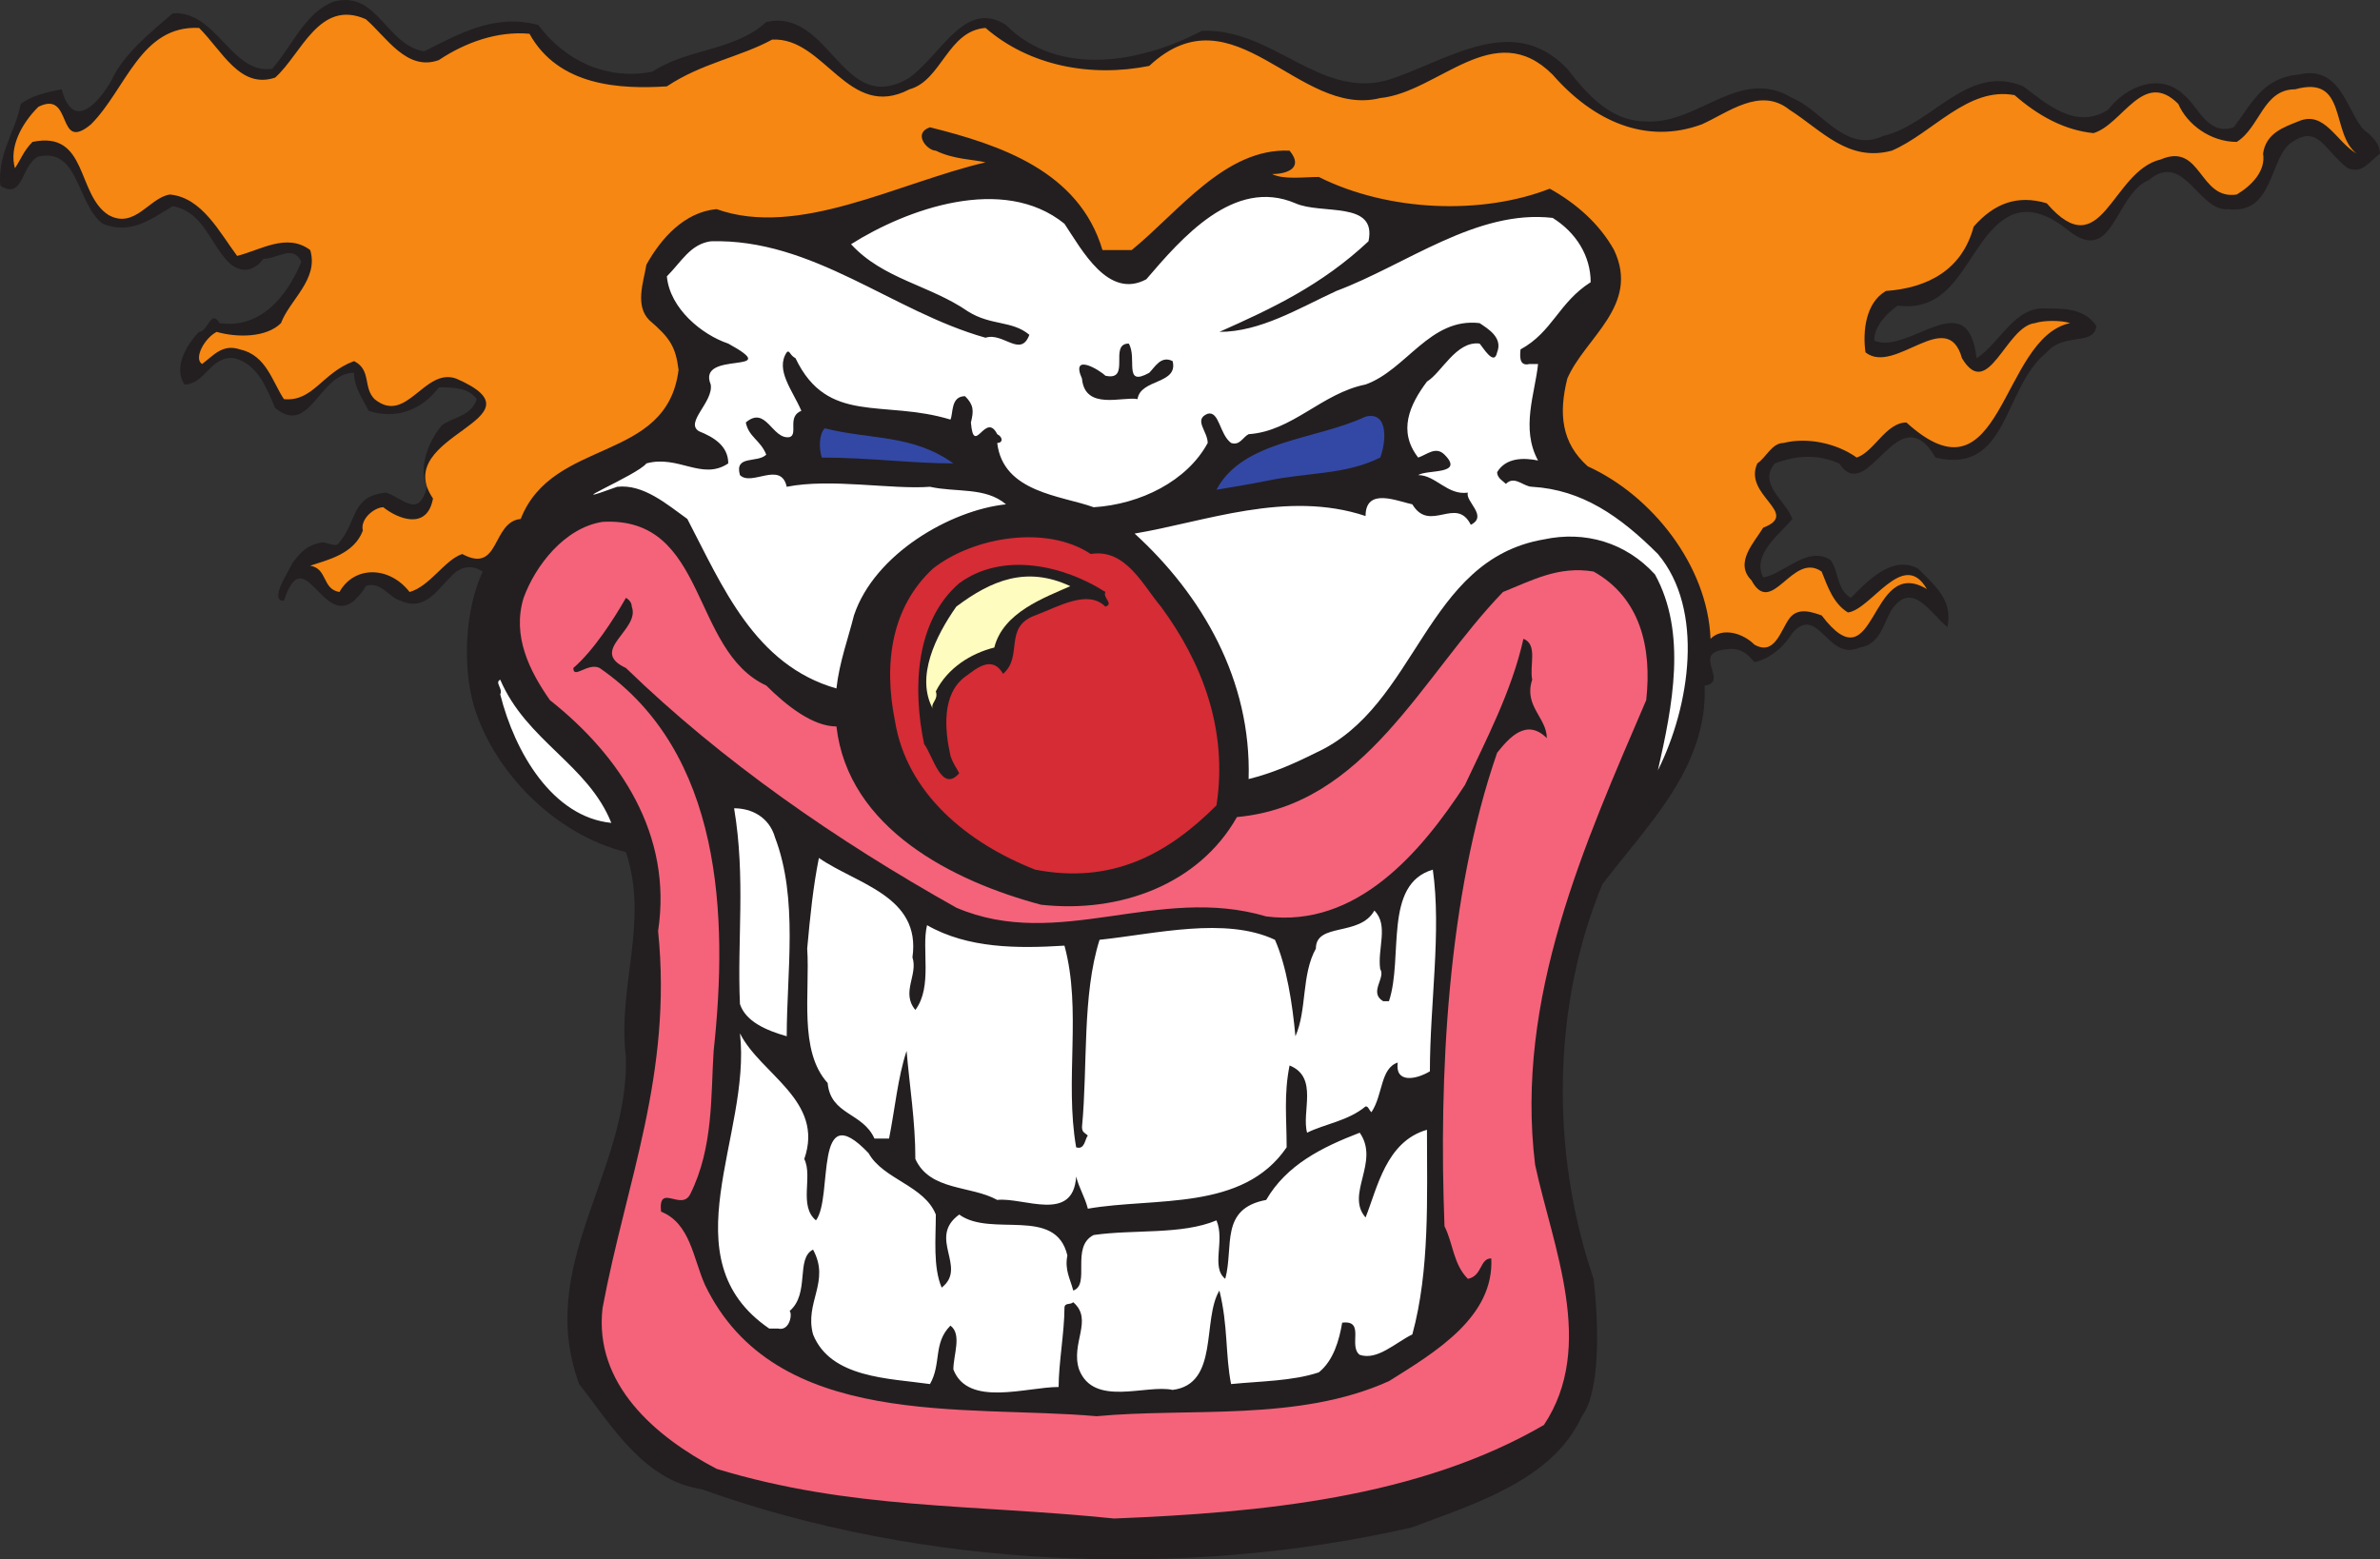 <svg xmlns="http://www.w3.org/2000/svg" width="610.584" height="400.147"><rect width="100%" height="100%" fill="#333333" stroke="none"/><path fill="#231f20" fill-rule="evenodd" d="M108.834 13.164c9-4.5 18-9.75 29.25-6.75 6.75 9 17.25 14.25 29.25 12 9-6 21-5.25 29.25-12.75 16.5-3.75 19.5 24.75 36.75 14.25 8.25-6 14.25-20.25 24.75-13.5 13.5 13.5 34.5 9.75 50.25 1.5 18-.75 30 17.25 47.25 12.75 15-4.5 32.25-18 46.5-3 5.25 6.75 11.25 13.5 20.25 13.5 13.5.75 24-14.25 37.5-6 7.5 3 13.5 14.25 23.25 9.75 12.75-3 21.75-18.75 36-12.75 6 4.5 13.5 11.25 21.75 6 4.5-6 13.5-9.75 19.5-3.75 3.75 3 6 10.5 12.75 8.25 4.5-6 7.5-12.75 16.5-13.5 12-3 12.75 12 18 15 1.5 1.5 3 3 3 5.25-3 2.25-4.5 5.25-8.25 3.75-6-4.5-7.5-11.25-14.25-6.75-6 3.75-4.5 18.75-16.5 17.25-7.5.75-11.25-15-20.25-7.5-9 3.75-9 22.5-21 12.75-3.75-3-9-6-14.25-3.75-11.25 5.25-12.75 25.5-29.25 23.25-3 2.25-6 5.25-6 9 9 3.75 24-15 26.25 4.5 6-3.75 9.75-13.5 18-12.75 4.5 0 9.75 0 12.75 4.5-.75 5.25-8.25 1.5-12.75 6.75-11.25 9-9.75 31.5-28.5 27-9.75-16.5-17.25 12.75-24.75 1.5-5.25-2.25-10.5-2.25-16.5 0-4.5 5.25 3 9.75 4.5 14.25-3 3.75-10.5 9-7.5 15 5.25-.75 11.25-8.25 17.25-4.5 2.25 3 1.5 7.5 5.25 9.75 3.75-3.75 10.5-11.25 17.25-7.5 4.5 4.5 9 8.25 7.5 15-4.5-3.75-9-12-14.25-4.5-2.25 3.75-3 9-8.25 9.75-8.25 3.75-10.5-11.25-17.25-3.75-2.25 3.75-6 6.75-9.75 7.5-3-3.75-5.25-3.75-9-3-6 1.5 2.25 8.25-3.75 9 .75 21-14.25 35.25-26.25 51-12.75 30.75-13.5 68.25-2.25 101.25 1.5 13.5 1.5 29.25-3 35.25-7.5 16.5-27.75 22.5-43.5 28.5-58.5 13.5-126 10.5-182.25-9.75-15-2.25-23.25-16.5-31.5-27-11.25-30.75 12.75-54 12-84-2.25-18 6-34.5 0-52.5-18-4.5-33.75-20.25-39-37.5-3-10.5-2.25-24.75 2.25-34.5-2.25-1.5-4.5-1.5-6.75 0-4.5 3.75-7.5 10.5-14.25 7.5-3-.75-5.25-5.25-9-3.75-.75 1.5-2.25 3-3 3.75-8.25 6.75-12.75-15.75-18 0-3.75 0 .75-6.75 2.25-9.75 2.25-3 3.75-4.5 7.5-5.25 1.5 0 3.75 1.5 4.5 0 4.5-5.25 3-12 12-12.75 4.5 1.5 8.25 6.75 10.5-1.5-2.25-4.5 0-11.25 3.75-15.75 3-2.25 7.5-2.25 9-6.75-2.25-3-6-3-9.75-3-4.5 6-11.25 8.25-18 6-1.5-3-3.75-6-3.75-9.75-9 0-11.25 16.5-20.25 9-2.25-5.25-4.5-11.25-10.5-12.75-6-.75-7.5 6.75-12.75 6.75-3-4.5.75-10.5 3.75-13.5 2.25 0 3-6 5.25-2.25 10.5 1.5 17.25-6.75 21-15.75-2.25-4.5-6-.75-9.75-.75-2.25 3-5.25 3.75-8.25 1.5-5.25-4.5-6.75-13.5-15-15-5.25 3-10.5 7.5-18 4.5-6.75-5.25-6-19.5-16.5-17.25-4.5 2.25-3.75 11.25-9.75 7.5-.75-8.25 3.75-13.5 5.25-21 3-2.25 6.75-3 10.5-3.75 3 11.25 9.75 3 12.75-2.25 3-6.75 10.5-12.75 15.75-17.25 11.25-.75 15 15.75 25.5 14.25 5.25-6 8.25-14.25 15.75-17.25 11.25-3 13.5 11.25 23.25 12.75"/><path fill="#f68712" fill-rule="evenodd" d="M112.584 15.414c6.75-4.5 15-7.5 23.25-6.75 7.5 13.5 23.25 14.25 35.25 13.5 9-6 18.75-7.5 27-12 13.5-.75 19.5 21 35.25 12.75 8.25-2.25 9.75-15 19.5-15.75 11.25 9.75 27 12.75 42 9.75 21.75-20.25 38.25 13.5 59.25 8.25 15-1.5 29.25-21 44.25-6 10.5 12 24 18 38.25 12.75 6.75-3 15-9.75 22.5-3.75 8.25 5.25 15 13.5 26.25 10.5 10.5-4.5 19.5-16.5 31.5-14.25 6 5.25 12.75 9 20.25 9.75 7.5-2.25 12.75-16.5 21.75-7.5 2.25 5.25 8.25 9.75 15 9.75 6-3.75 6.75-13.5 15-13.5 13.5-3.75 9 11.25 15.75 16.5-5.25-3-8.25-11.25-15-8.25-3.75 1.5-8.25 3-9 8.25.75 4.5-3 8.25-6.75 10.5-9.75 1.5-9-13.5-19.5-9-12.75 3-15 27.75-29.25 11.25-7.5-2.25-13.5 0-18.75 6-3 11.25-12 15.75-22.5 16.5-5.25 3-6 10.5-5.25 15.75 7.5 6 21-12 24.75 1.5 6.75 11.25 11.25-8.25 18.75-9 2.25-.75 6.75-.75 9 0-18 3.75-17.25 48-42 25.5-5.25 0-8.25 7.5-12.75 9-5.25-3.75-12.75-5.25-18.75-3.75-3 0-4.5 3.75-6.75 5.25-3.75 8.25 11.25 12.75 1.5 16.5-2.25 3.75-7.5 9-3 13.5 5.25 9.75 10.5-7.5 18-2.25 1.5 3.75 3 8.25 6.75 10.5 6-.75 14.25-16.5 20.25-6-15-9-12.75 25.5-27 6.75-2.25-.75-6-2.25-8.25.75s-3.75 9.75-9 6.75c-3-3-8.25-4.5-11.25-1.5-.75-18.75-15-36.75-31.5-44.25-6.75-6-7.5-13.5-5.25-22.5 4.5-10.5 18.75-18.75 12-33-3.75-6.75-9.75-12-16.5-15.75-17.25 6.75-41.25 6-59.25-3-3.75 0-9 .75-12-.75 3.75 0 8.25-1.5 4.5-6-16.5-.75-28.5 15.75-40.5 25.5h-7.5c-6-20.25-26.25-27-44.25-31.5-4.5 1.5-.75 6 1.5 6 4.5 2.25 9.75 2.25 12.75 3-22.5 5.25-48 19.5-69 12-8.25.75-14.25 7.5-18 14.25-.75 4.5-3 10.5.75 14.25 5.25 4.5 6.75 6.75 7.5 12.75-3 24-32.25 17.25-40.5 38.25-7.5.75-5.25 14.25-15 9-4.5 1.5-8.25 8.25-13.5 9.75-5.25-6.75-14.25-6.75-18 0-4.5-.75-3-6-7.5-6.75 4.5-1.5 11.25-3 13.5-9-.75-3 3-6 5.25-6 3.75 3 11.25 6 12.75-2.25-11.25-16.5 30-20.25 6-30.75-8.25-3-12.75 12-21 5.25-3-3-.75-7.5-5.25-9.75-8.25 3-10.5 10.5-18 9.75-3-4.5-4.5-11.25-11.25-12.75-4.5-1.5-6.75 1.5-9.75 3.75-2.25-1.5.75-6.75 3.75-8.25 5.25 1.5 12.75 1.5 16.5-2.25 2.25-6 9.75-11.25 7.5-18.75-6-4.5-12.75 0-18.75 1.5-4.5-6-9-15-17.25-15.75-5.25.75-9 9-15.75 5.25-8.25-5.25-5.25-21.75-19.5-18.75-2.25 2.25-3 4.5-4.5 6.75-1.5-5.25 1.5-11.25 6-15.75 9-4.5 4.5 12 13.5 4.5 9-9 12.75-25.5 27.75-24.75 6 6 10.5 15.75 19.5 12.75 6.75-6 11.25-20.25 23.25-15 5.25 4.5 10.5 13.5 18.75 10.5"/><path fill="#fff" fill-rule="evenodd" d="M294.084 71.664c9-10.5 22.5-26.25 38.25-19.5 6.75 3 21-.75 18.75 9.75-12 11.25-24.75 17.25-38.25 23.25 10.5 0 20.25-6 30-10.5 18-6.75 36-21 55.5-18.75 6 3.75 9.75 9.75 9.75 16.5-8.25 5.25-9.75 12.75-18 17.25 0 .75-.75 4.5 2.25 3.75h2.25c-.75 7.5-4.5 16.5 0 24.75-3.75-.75-8.25-.75-10.5 3 0 1.5 1.5 2.25 2.25 3 2.25-2.25 4.5.75 6.75.75 12.75.75 22.5 7.5 32.25 17.25 12 14.25 8.25 39 0 55.5 3.75-16.5 7.5-35.25-.75-50.25-7.5-8.25-18-11.25-28.5-9-30.75 5.25-32.25 42.75-58.5 54.75-6 3-11.25 5.25-17.25 6.75.75-25.5-12-47.25-29.25-63 18-3 39-11.25 59.25-4.5 0-7.5 8.25-3.75 12-3 4.5 7.5 11.25-2.25 15 5.25 4.5-2.25-1.5-6-.75-8.25-5.25.75-8.25-4.5-12.75-4.5 2.25-1.5 12 0 6.75-5.25-2.25-2.25-4.5 0-6.75.75-5.25-6.75-2.25-13.5 2.25-19.5 3.75-2.25 7.5-10.5 13.5-9.75.75.75 3.75 6 4.5 2.25 1.5-3.75-2.25-6-4.5-7.5-12.75-1.5-18.75 12-29.25 15.75-11.25 2.25-18.75 12-30 12.75-1.5.75-2.25 3-4.5 2.25-3-2.25-3-8.25-6-7.5-3.75 1.5 0 4.5 0 7.5-5.25 9.75-17.25 15.75-29.25 16.5-8.25-3-23.25-3.75-24.75-16.5 1.5 0 1.5-1.5 0-2.25-3-6-6 6-6.75-3 .75-3 .75-4.5-1.5-6.75-3.75 0-3 4.5-3.75 6-17.25-5.25-31.5 1.5-39.75-15.75-1.5-.75-1.5-2.25-2.25-1.5-3 4.5 1.5 9.75 3.75 15-3.75 1.5-.75 6-3 6.75-4.5.75-6-8.25-11.25-3.75.75 3.75 3.75 4.5 5.25 8.25-2.25 2.25-8.25 0-6.75 5.25 3 3 10.5-3.75 12 3 11.25-2.25 27 .75 36.75 0 6.75 1.5 14.25 0 19.5 4.5-14.25 1.5-33.75 12.75-39 28.5-1.5 6-3.75 12-4.5 18.75-21-6-29.25-26.25-38.25-43.5-5.25-3.75-11.25-9-18-8.25-16.5 6 5.25-3 7.5-6 8.25-2.25 14.25 4.5 21 0 0-4.5-3.75-6.75-7.5-8.25-3.75-2.25 3.75-7.5 3-12-3.75-9 19.5-2.25 4.5-10.5-6.75-2.25-15-9-15.75-17.25 3.75-3.75 6-8.25 11.25-9 26.25-.75 46.5 18 70.5 24.75 4.5-1.5 9 5.25 11.25-.75-4.5-3.75-9.75-2.25-15.75-6-9.75-6.75-21.75-8.25-30-17.25 14.25-9 39-18 54.75-5.25 4.5 6.75 11.25 19.5 21 14.25"/><path fill="#231f20" fill-rule="evenodd" d="M294.834 95.664c1.5-1.5 3-4.5 6-3 1.5 6-8.25 4.5-9 9.75-3.75-.75-13.5 3-14.25-5.25-3-6.75 4.5-2.25 6-.75 6.75 1.5.75-8.25 6-8.25 2.25 3.75-1.5 11.25 5.25 7.5"/><path fill="#3348a5" fill-rule="evenodd" d="M354.084 117.414c-9 4.5-18.75 3.75-29.25 6-3.75.75-8.25 1.5-12.75 2.25 6.75-12.75 25.5-12.75 38.25-18.75 6-1.5 5.25 6.75 3.75 10.5m-109.5 1.5c-10.5 0-21.75-1.5-33.75-1.5-.75-2.25-.75-6 .75-7.5 12 3 22.5 1.5 33 9"/><path fill="#f4637a" fill-rule="evenodd" d="M196.584 175.914c5.25 5.25 12 10.5 18 10.5 3 26.25 30 39.75 52.5 45.75 20.25 2.25 40.5-5.25 50.25-22.5 33-3 47.25-36 68.25-57.75 7.5-3 14.25-6.75 23.25-5.25 12 6.75 15 19.5 13.5 33-15.75 36.75-33.75 76.5-28.5 119.25 4.5 21 15.75 46.5 2.25 66.75-32.25 18.75-72.75 22.5-110.25 24-36.75-3.75-67.5-2.25-102-12.75-15.75-8.25-31.5-21.75-29.25-41.25 6-32.25 18-60 14.25-96.75 3.75-24.75-9.75-45-27.75-59.25-5.25-7.5-9.75-16.5-6.75-26.25 3-8.25 10.5-18 20.25-19.5 27-1.5 22.5 33 42 42"/><path fill="#d52c36" fill-rule="evenodd" d="M279.834 142.164c9-1.5 13.5 8.25 18 13.5 10.5 14.25 17.25 31.5 14.25 51-12.75 12.75-27 20.25-46.5 16.5-17.25-6.75-33-19.5-36-38.25-3-15-.75-29.25 9.75-39 10.5-8.25 29.25-11.25 40.5-3.75"/><path fill="#231f20" fill-rule="evenodd" d="M283.584 155.664c-4.5-4.5-12 0-18 2.25-8.25 3-3 10.5-8.25 15-3-5.25-7.5-.75-9.75.75-6 4.5-5.25 13.5-3.75 20.25.75 2.25 1.5 3 2.25 4.5-4.5 5.25-6.75-4.5-9-7.5-3-14.25-2.25-31.5 9-41.25 11.25-8.25 27-4.5 37.5 2.25-.75 1.5 2.25 3 0 3.75"/><path fill="#fffcbf" fill-rule="evenodd" d="M274.584 150.414c-6.75 3-17.25 6.75-19.5 15.75-6 1.5-12 5.25-15 11.25.75 2.25-1.5 3-.75 4.5-4.5-8.25.75-18.75 6-26.25 9-6.75 18-10.5 29.25-5.25"/><path fill="#231f20" fill-rule="evenodd" d="M162.084 155.664c2.25 6-11.25 11.25-1.5 15.75 24.75 24 54 44.25 84.75 61.5 26.25 11.25 51.75-6 79.5 2.25 23.25 3 39.75-16.5 51-33.75 5.25-11.25 12-24 15-37.5 3.75 1.5 1.5 6.75 2.25 10.5-2.25 6.75 3.75 9.75 3.75 15-5.25-5.25-9.75 0-12.75 3.75-12.75 36.75-15 83.25-13.5 121.5 2.25 4.5 2.25 9.75 6 13.5 3.75-.75 3-5.25 6-5.25.75 15-14.25 24-26.25 31.5-23.25 10.5-51 6.75-75 9-33.75-3-82.5 3.75-100.5-33.75-3-6.75-3.75-15.75-11.25-18.75-.75-7.5 5.25 0 7.5-4.5 6-12 5.25-25.5 6-36.75 3.75-34.5 2.25-76.5-29.25-98.25-3-1.5-6.75 3-6.75 0 5.25-4.5 10.5-12.75 13.5-18 0 0 1.5.75 1.5 2.25"/><path fill="#fff" fill-rule="evenodd" d="M156.834 211.164c-15-1.5-24.75-18-28.5-33 .75-1.5-1.5-3 0-3.75 6.75 15.75 22.5 21.75 28.5 36.75m42 3.75c6 15.75 3 34.5 3 51-5.25-1.5-10.5-3.75-12-8.25-.75-16.5 1.5-32.25-1.5-50.25 4.5 0 9 2.25 10.5 7.5m35.25 30.75c1.5 4.5-3 9 .75 13.5 4.5-6 1.5-15.75 3-21.75 10.5 6 23.25 6 35.25 5.25 4.5 16.5 0 34.5 3 51.75 2.25.75 2.25-2.25 3-3-.75-.75-1.5-.75-1.5-2.25 1.5-15.75 0-33.75 4.5-48 14.25-1.5 32.25-6 45 0 3 6.75 4.5 16.5 5.25 24.75 3-6.75 1.5-15.75 5.25-22.5 0-6.75 11.25-3 15-9.75 3.75 3.75.75 9.75 1.5 15 1.5 2.25-3 6 .75 8.25h1.5c3.75-11.25-1.5-30 11.25-33.75 2.25 15.75-.75 34.5-.75 51.75-3.75 2.25-9 3-8.25-2.25-4.5 1.5-3.75 8.25-6.75 12.75-.75-.75-.75-1.5-1.5-1.5-4.5 3.75-10.5 4.5-15 6.75-1.5-5.25 3-14.25-4.5-17.25-1.5 7.5-.75 13.5-.75 21-11.25 16.5-33.75 12.75-51 15.75-.75-3-2.25-5.25-3-8.25-.75 12-13.5 5.25-20.25 6-6.75-3.75-17.25-2.25-21-10.5 0-9.75-1.5-18.75-2.25-27.75-2.25 6.75-3 15-4.5 22.5h-3.75c-3-6.75-11.25-6-12-14.25-7.5-8.25-4.5-23.25-5.25-34.5.75-8.25 1.5-15.75 3-23.25 9.75 6.75 26.25 9.75 24 25.5"/><path fill="#fff" fill-rule="evenodd" d="M206.334 297.414c2.25 4.5-1.5 12 3 15.75 4.5-6-.75-32.25 13.5-17.25 3.75 6.75 14.25 8.25 17.25 15.75 0 6-.75 13.5 1.5 18.75 6.75-5.25-3.75-12.75 4.5-18.75 8.25 6 24.75-2.25 27.75 10.5-.75 3.75.75 6 1.5 9 4.5-1.5-.75-11.25 5.25-14.25 10.5-1.5 22.5 0 31.5-3.75 2.25 5.25-1.5 12 2.25 15 2.25-8.25-1.5-18 10.5-20.25 5.25-9 14.25-13.5 24-17.25 5.25 7.5-3.75 15.75 1.5 21.75 3-7.5 5.25-19.5 15.75-22.5 0 17.25.75 36-3.75 52.5-4.5 2.25-9 6.75-13.5 5.25-3-2.25 1.5-9-4.5-8.25-.75 4.5-2.25 9.75-6 12.75-6.75 2.25-15 2.25-22.5 3-1.5-7.5-.75-15-3-24-4.5 7.5 0 24-12 25.5-6.75-1.5-20.25 4.5-24-5.25-2.25-6.75 3.75-12.75-1.5-17.25-.75.75-2.25 0-2.25 1.5 0 6-1.5 14.25-1.5 20.25-8.25 0-23.25 5.25-27-4.5 0-3.75 2.25-9-.75-11.25-4.5 4.5-2.25 9.75-5.25 15-10.5-1.5-25.5-1.5-30-12.75-2.25-8.25 4.5-13.5 0-21.75-4.5 2.25-.75 11.25-6 15.75.75.75 0 5.25-3 4.5h-2.25c-26.25-18-4.5-49.5-7.5-75.75 5.25 10.5 21.75 17.25 16.5 32.25"/></svg>
